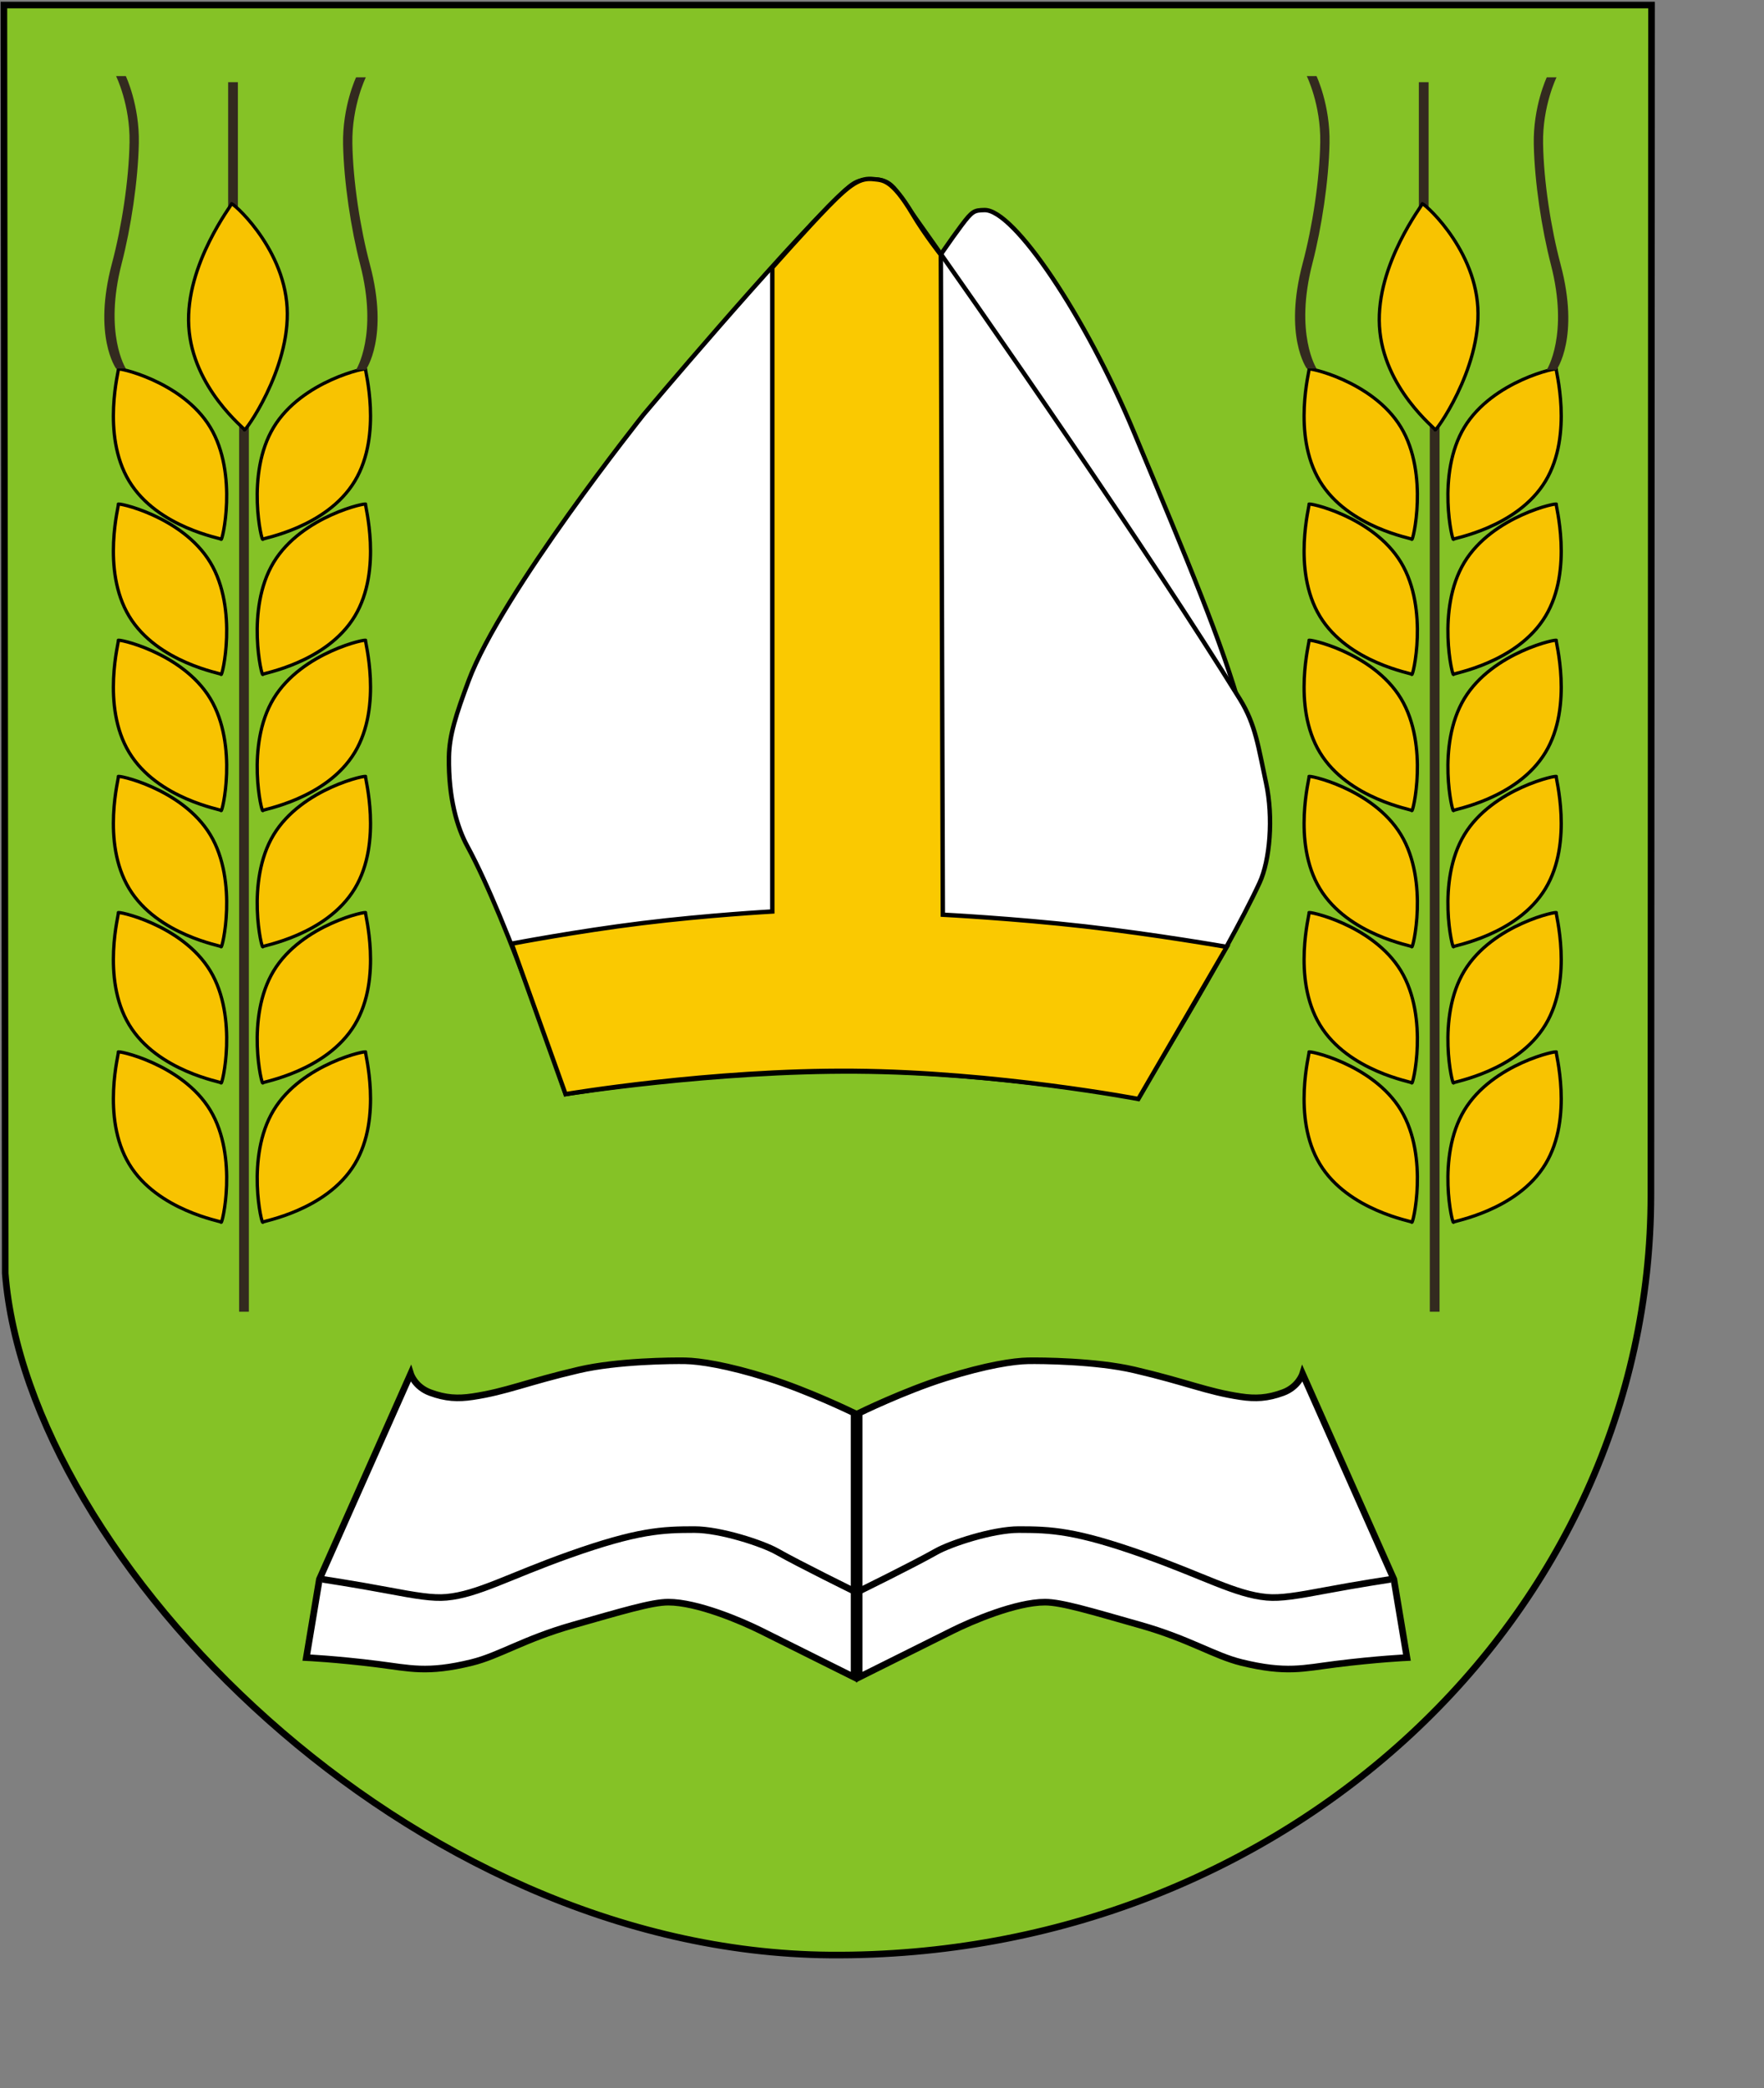 <?xml version="1.0" encoding="UTF-8" standalone="no"?>
<!-- Created with Inkscape (http://www.inkscape.org/) -->
<svg
   xmlns:svg="http://www.w3.org/2000/svg"
   xmlns="http://www.w3.org/2000/svg"
   xmlns:xlink="http://www.w3.org/1999/xlink"
   xmlns:sodipodi="http://inkscape.sourceforge.net/DTD/sodipodi-0.dtd"
   version="1.0"
   width="600pt"
   height="710pt"
   id="svg12303">
  <rect width="100%" height="100%" fill="#808080" stroke="none"/>
  <defs
     id="defs12306">
    <pattern
       patternTransform="translate(4.995,189.524)"
       id="pattern2287"
       xlink:href="#pattern2154" />
    <pattern
       patternTransform="translate(214.215,22.618)"
       id="pattern2204"
       xlink:href="#pattern2190" />
    <pattern
       patternTransform="translate(-105.493,50.828)"
       id="pattern2182"
       xlink:href="#pattern2154" />
    <pattern
       patternTransform="translate(63.764,50.828)"
       id="pattern2178"
       xlink:href="#pattern2154" />
    <pattern
       patternTransform="translate(7.345,50.828)"
       id="pattern2174"
       xlink:href="#pattern2154" />
    <pattern
       patternTransform="translate(-49.074,50.828)"
       id="pattern2170"
       xlink:href="#pattern2154" />
    <pattern
       id="pattern2154"
       patternTransform="translate(57.115,191.757)"
       height="54.264"
       width="44.079"
       patternUnits="userSpaceOnUse">
      <g
         transform="translate(-57.115,-191.757)"
         id="g2156">
        <path
           sodipodi:nodetypes="cczcc"
           id="path2158"
           d="M 78.965,191.877 C 87.276,203.928 91.016,202.543 81.042,228.031 C 86.445,239.39 78.957,245.928 78.965,245.9 C 79.067,245.504 71.069,239.39 77.302,228.031 C 67.329,202.127 71.057,203.513 78.965,191.877 z "
           style="color:#000000;fill:#04da00;fill-opacity:1;fill-rule:evenodd;stroke:#000000;stroke-width:0.24;stroke-linecap:round;stroke-linejoin:bevel;stroke-miterlimit:4;stroke-dashoffset:0;stroke-opacity:1;marker:none;marker-start:none;marker-mid:none;marker-end:none;visibility:visible;display:block" />
        <path
           sodipodi:nodetypes="ccccc"
           id="path2160"
           d="M 57.36,217.434 C 55.678,197.402 71.489,204.413 77.307,228.239 C 73.151,240.429 73.951,251.756 63.178,239.043 C 70.76,241.972 73.982,235.442 76.06,228.654 C 64.424,211.062 61.717,215.564 57.36,217.434 z "
           style="color:#000000;fill:#04da00;fill-opacity:1;fill-rule:evenodd;stroke:#000000;stroke-width:0.24;stroke-linecap:round;stroke-linejoin:bevel;stroke-miterlimit:4;stroke-dashoffset:0;stroke-opacity:1;marker:none;marker-start:none;marker-mid:none;marker-end:none;visibility:visible;display:block;stroke-dasharray:none" />
        <path
           sodipodi:nodetypes="ccccc"
           id="path2162"
           d="M 100.95,217.762 C 102.632,197.73 86.82,204.741 81.002,228.567 C 85.158,240.757 84.358,252.084 95.132,239.371 C 87.549,242.3 84.327,235.77 82.249,228.982 C 93.885,211.39 96.592,215.892 100.95,217.762 z "
           style="color:#000000;fill:#04da00;fill-opacity:1;fill-rule:evenodd;stroke:#000000;stroke-width:0.24;stroke-linecap:round;stroke-linejoin:bevel;stroke-miterlimit:4;stroke-dashoffset:0;stroke-opacity:1;marker:none;marker-start:none;marker-mid:none;marker-end:none;visibility:visible;display:block" />
        <rect
           rx="1.346"
           ry="1.346"
           y="228.517"
           x="73.423"
           height="2.353"
           width="12.051"
           id="rect2164"
           style="color:#000000;fill:#04da00;fill-opacity:1;fill-rule:evenodd;stroke:#000000;stroke-width:0.24;stroke-linecap:round;stroke-linejoin:bevel;stroke-miterlimit:4;stroke-dashoffset:0;stroke-opacity:1;marker:none;marker-start:none;marker-mid:none;marker-end:none;visibility:visible;display:block;stroke-dasharray:none" />
      </g>
    </pattern>
    <pattern
       id="pattern2190"
       patternTransform="translate(-105.493,50.828)"
       height="54.264"
       width="213.336"
       patternUnits="userSpaceOnUse">
      <g
         transform="translate(105.493,-50.828)"
         id="g2192">
        <rect
           id="rect2194"
           y="50.828"
           x="-49.074"
           height="54.264"
           width="44.079"
           style="fill:url(#pattern2170);stroke:none" />
        <rect
           id="rect2196"
           y="50.828"
           x="7.345"
           height="54.264"
           width="44.079"
           style="fill:url(#pattern2174);stroke:none" />
        <rect
           id="rect2198"
           y="50.828"
           x="63.764"
           height="54.264"
           width="44.079"
           style="fill:url(#pattern2178);stroke:none" />
        <rect
           id="rect2200"
           y="50.828"
           x="-105.493"
           height="54.264"
           width="44.079"
           style="fill:url(#pattern2182);stroke:none" />
      </g>
    </pattern>
    <pattern
       id="pattern2208"
       patternTransform="translate(205.694,16.839)"
       height="68.173"
       width="235.079"
       patternUnits="userSpaceOnUse">
      <rect
         transform="translate(-205.694,-16.839)"
         id="rect2212"
         y="22.618"
         x="214.215"
         height="54.264"
         width="213.336"
         style="fill:url(#pattern2204);stroke:none" />
      <rect
         transform="translate(-205.694,-16.839)"
         y="16.839"
         x="205.694"
         height="68.173"
         width="235.079"
         id="rect2210"
         style="color:#000000;fill:none;fill-opacity:1;fill-rule:evenodd;stroke:none;stroke-width:0.24;stroke-linecap:round;stroke-linejoin:bevel;stroke-miterlimit:4;stroke-dashoffset:0;stroke-opacity:1;marker:none;marker-start:none;marker-mid:none;marker-end:none;visibility:visible;display:block" />
    </pattern>
    <pattern
       patternUnits="userSpaceOnUse"
       width="235.079"
       height="68.173"
       patternTransform="translate(205.694,16.839)"
       id="pattern2757">
      <rect
         style="fill:url(#pattern2204);stroke:none"
         width="213.336"
         height="54.264"
         x="214.215"
         y="22.618"
         id="rect2759"
         transform="translate(-205.694,-16.839)" />
      <rect
         style="color:#000000;fill:none;fill-opacity:1;fill-rule:evenodd;stroke:none;stroke-width:0.24;stroke-linecap:round;stroke-linejoin:bevel;stroke-miterlimit:4;stroke-dashoffset:0;stroke-opacity:1;marker:none;marker-start:none;marker-mid:none;marker-end:none;visibility:visible;display:block"
         id="rect2761"
         width="235.079"
         height="68.173"
         x="205.694"
         y="16.839"
         transform="translate(-205.694,-16.839)" />
    </pattern>
    <pattern
       patternUnits="userSpaceOnUse"
       width="213.336"
       height="54.264"
       patternTransform="translate(-105.493,50.828)"
       id="pattern2745">
      <g
         id="g2747"
         transform="translate(105.493,-50.828)">
        <rect
           style="fill:url(#pattern2170);stroke:none"
           width="44.079"
           height="54.264"
           x="-49.074"
           y="50.828"
           id="rect2749" />
        <rect
           style="fill:url(#pattern2174);stroke:none"
           width="44.079"
           height="54.264"
           x="7.345"
           y="50.828"
           id="rect2751" />
        <rect
           style="fill:url(#pattern2178);stroke:none"
           width="44.079"
           height="54.264"
           x="63.764"
           y="50.828"
           id="rect2753" />
        <rect
           style="fill:url(#pattern2182);stroke:none"
           width="44.079"
           height="54.264"
           x="-105.493"
           y="50.828"
           id="rect2755" />
      </g>
    </pattern>
    <pattern
       patternUnits="userSpaceOnUse"
       width="44.079"
       height="54.264"
       patternTransform="translate(57.115,191.757)"
       id="pattern2733">
      <g
         id="g2735"
         transform="translate(-57.115,-191.757)">
        <path
           style="color:#000000;fill:#04da00;fill-opacity:1;fill-rule:evenodd;stroke:#000000;stroke-width:0.24;stroke-linecap:round;stroke-linejoin:bevel;stroke-miterlimit:4;stroke-dashoffset:0;stroke-opacity:1;marker:none;marker-start:none;marker-mid:none;marker-end:none;visibility:visible;display:block"
           d="M 78.965,191.877 C 87.276,203.928 91.016,202.543 81.042,228.031 C 86.445,239.39 78.957,245.928 78.965,245.9 C 79.067,245.504 71.069,239.39 77.302,228.031 C 67.329,202.127 71.057,203.513 78.965,191.877 z "
           id="path2737"
           sodipodi:nodetypes="cczcc" />
        <path
           style="color:#000000;fill:#04da00;fill-opacity:1;fill-rule:evenodd;stroke:#000000;stroke-width:0.24;stroke-linecap:round;stroke-linejoin:bevel;stroke-miterlimit:4;stroke-dashoffset:0;stroke-opacity:1;marker:none;marker-start:none;marker-mid:none;marker-end:none;visibility:visible;display:block;stroke-dasharray:none"
           d="M 57.36,217.434 C 55.678,197.402 71.489,204.413 77.307,228.239 C 73.151,240.429 73.951,251.756 63.178,239.043 C 70.76,241.972 73.982,235.442 76.06,228.654 C 64.424,211.062 61.717,215.564 57.36,217.434 z "
           id="path2739"
           sodipodi:nodetypes="ccccc" />
        <path
           style="color:#000000;fill:#04da00;fill-opacity:1;fill-rule:evenodd;stroke:#000000;stroke-width:0.24;stroke-linecap:round;stroke-linejoin:bevel;stroke-miterlimit:4;stroke-dashoffset:0;stroke-opacity:1;marker:none;marker-start:none;marker-mid:none;marker-end:none;visibility:visible;display:block"
           d="M 100.95,217.762 C 102.632,197.73 86.82,204.741 81.002,228.567 C 85.158,240.757 84.358,252.084 95.132,239.371 C 87.549,242.3 84.327,235.77 82.249,228.982 C 93.885,211.39 96.592,215.892 100.95,217.762 z "
           id="path2741"
           sodipodi:nodetypes="ccccc" />
        <rect
           style="color:#000000;fill:#04da00;fill-opacity:1;fill-rule:evenodd;stroke:#000000;stroke-width:0.24;stroke-linecap:round;stroke-linejoin:bevel;stroke-miterlimit:4;stroke-dashoffset:0;stroke-opacity:1;marker:none;marker-start:none;marker-mid:none;marker-end:none;visibility:visible;display:block;stroke-dasharray:none"
           id="rect2743"
           width="12.051"
           height="2.353"
           x="73.423"
           y="228.517"
           ry="1.346"
           rx="1.346" />
      </g>
    </pattern>
    <pattern
       xlink:href="#pattern2154"
       id="pattern2731"
       patternTransform="translate(-49.074,50.828)" />
    <pattern
       xlink:href="#pattern2154"
       id="pattern2729"
       patternTransform="translate(7.345,50.828)" />
    <pattern
       xlink:href="#pattern2154"
       id="pattern2727"
       patternTransform="translate(63.764,50.828)" />
    <pattern
       xlink:href="#pattern2154"
       id="pattern2725"
       patternTransform="translate(-105.493,50.828)" />
    <pattern
       xlink:href="#pattern2190"
       id="pattern2723"
       patternTransform="translate(214.215,22.618)" />
    <pattern
       xlink:href="#pattern2154"
       id="pattern2721"
       patternTransform="translate(4.995,189.524)" />
    <linearGradient
       x1="-303.69"
       y1="310.338"
       x2="-15.105"
       y2="310.338"
       id="linearGradient2893"
       xlink:href="#linearGradient3002"
       gradientUnits="userSpaceOnUse"
       gradientTransform="matrix(0.799,0,0,1.252,-638.932,135.101)" />
    <linearGradient
       x1="-303.69"
       y1="310.338"
       x2="-15.105"
       y2="310.338"
       id="linearGradient3044"
       xlink:href="#linearGradient3002"
       gradientUnits="userSpaceOnUse"
       gradientTransform="scale(0.799,1.252)" />
    <linearGradient
       x1="-303.69"
       y1="310.338"
       x2="-15.105"
       y2="310.338"
       id="linearGradient3037"
       xlink:href="#linearGradient3002"
       gradientUnits="userSpaceOnUse"
       gradientTransform="matrix(0.799,0,0,1.252,-3.120595e-5,-166.711)" />
    <linearGradient
       x1="-303.69"
       y1="310.338"
       x2="-15.105"
       y2="310.338"
       id="linearGradient3008"
       xlink:href="#linearGradient3002"
       gradientUnits="userSpaceOnUse"
       gradientTransform="scale(0.799,1.252)" />
    <pattern
       xlink:href="#pattern2154"
       id="pattern2213"
       patternTransform="translate(4.995,189.524)" />
    <pattern
       xlink:href="#pattern2190"
       id="pattern2211"
       patternTransform="translate(214.215,22.618)" />
    <pattern
       xlink:href="#pattern2154"
       id="pattern2209"
       patternTransform="translate(-105.493,50.828)" />
    <pattern
       xlink:href="#pattern2154"
       id="pattern2207"
       patternTransform="translate(63.764,50.828)" />
    <pattern
       xlink:href="#pattern2154"
       id="pattern2205"
       patternTransform="translate(7.345,50.828)" />
    <pattern
       xlink:href="#pattern2154"
       id="pattern2203"
       patternTransform="translate(-49.074,50.828)" />
    <pattern
       patternUnits="userSpaceOnUse"
       width="44.079"
       height="54.264"
       patternTransform="translate(57.115,191.757)"
       id="pattern2191">
      <g
         id="g2193"
         transform="translate(-57.115,-191.757)">
        <path
           style="color:#000000;fill:#04da00;fill-opacity:1;fill-rule:evenodd;stroke:#000000;stroke-width:0.24;stroke-linecap:round;stroke-linejoin:bevel;stroke-miterlimit:4;stroke-dashoffset:0;stroke-opacity:1;marker:none;marker-start:none;marker-mid:none;marker-end:none;visibility:visible;display:block"
           d="M 78.965,191.877 C 87.276,203.928 91.016,202.543 81.042,228.031 C 86.445,239.39 78.957,245.928 78.965,245.9 C 79.067,245.504 71.069,239.39 77.302,228.031 C 67.329,202.127 71.057,203.513 78.965,191.877 z "
           id="path2195"
           sodipodi:nodetypes="cczcc" />
        <path
           style="color:#000000;fill:#04da00;fill-opacity:1;fill-rule:evenodd;stroke:#000000;stroke-width:0.24;stroke-linecap:round;stroke-linejoin:bevel;stroke-miterlimit:4;stroke-dashoffset:0;stroke-opacity:1;marker:none;marker-start:none;marker-mid:none;marker-end:none;visibility:visible;display:block;stroke-dasharray:none"
           d="M 57.36,217.434 C 55.678,197.402 71.489,204.413 77.307,228.239 C 73.151,240.429 73.951,251.756 63.178,239.043 C 70.76,241.972 73.982,235.442 76.06,228.654 C 64.424,211.062 61.717,215.564 57.36,217.434 z "
           id="path2197"
           sodipodi:nodetypes="ccccc" />
        <path
           style="color:#000000;fill:#04da00;fill-opacity:1;fill-rule:evenodd;stroke:#000000;stroke-width:0.24;stroke-linecap:round;stroke-linejoin:bevel;stroke-miterlimit:4;stroke-dashoffset:0;stroke-opacity:1;marker:none;marker-start:none;marker-mid:none;marker-end:none;visibility:visible;display:block"
           d="M 100.95,217.762 C 102.632,197.73 86.82,204.741 81.002,228.567 C 85.158,240.757 84.358,252.084 95.132,239.371 C 87.549,242.3 84.327,235.77 82.249,228.982 C 93.885,211.39 96.592,215.892 100.95,217.762 z "
           id="path2199"
           sodipodi:nodetypes="ccccc" />
        <rect
           style="color:#000000;fill:#04da00;fill-opacity:1;fill-rule:evenodd;stroke:#000000;stroke-width:0.24;stroke-linecap:round;stroke-linejoin:bevel;stroke-miterlimit:4;stroke-dashoffset:0;stroke-opacity:1;marker:none;marker-start:none;marker-mid:none;marker-end:none;visibility:visible;display:block;stroke-dasharray:none"
           id="rect2201"
           width="12.051"
           height="2.353"
           x="73.423"
           y="228.517"
           ry="1.346"
           rx="1.346" />
      </g>
    </pattern>
    <pattern
       patternUnits="userSpaceOnUse"
       width="213.336"
       height="54.264"
       patternTransform="translate(-105.493,50.828)"
       id="pattern2179">
      <g
         id="g2181"
         transform="translate(105.493,-50.828)">
        <rect
           style="fill:url(#pattern2170);stroke:none"
           width="44.079"
           height="54.264"
           x="-49.074"
           y="50.828"
           id="rect2183" />
        <rect
           style="fill:url(#pattern2174);stroke:none"
           width="44.079"
           height="54.264"
           x="7.345"
           y="50.828"
           id="rect2185" />
        <rect
           style="fill:url(#pattern2178);stroke:none"
           width="44.079"
           height="54.264"
           x="63.764"
           y="50.828"
           id="rect2187" />
        <rect
           style="fill:url(#pattern2182);stroke:none"
           width="44.079"
           height="54.264"
           x="-105.493"
           y="50.828"
           id="rect2189" />
      </g>
    </pattern>
    <pattern
       patternUnits="userSpaceOnUse"
       width="235.079"
       height="68.173"
       patternTransform="translate(205.694,16.839)"
       id="pattern2173">
      <rect
         style="fill:url(#pattern2204);stroke:none"
         width="213.336"
         height="54.264"
         x="214.215"
         y="22.618"
         id="rect2175"
         transform="translate(-205.694,-16.839)" />
      <rect
         style="color:#000000;fill:none;fill-opacity:1;fill-rule:evenodd;stroke:none;stroke-width:0.24;stroke-linecap:round;stroke-linejoin:bevel;stroke-miterlimit:4;stroke-dashoffset:0;stroke-opacity:1;marker:none;marker-start:none;marker-mid:none;marker-end:none;visibility:visible;display:block"
         id="rect2177"
         width="235.079"
         height="68.173"
         x="205.694"
         y="16.839"
         transform="translate(-205.694,-16.839)" />
    </pattern>
    <pattern
       id="pattern2167"
       patternTransform="translate(205.694,16.839)"
       height="68.173"
       width="235.079"
       patternUnits="userSpaceOnUse">
      <rect
         transform="translate(-205.694,-16.839)"
         id="rect2169"
         y="22.618"
         x="214.215"
         height="54.264"
         width="213.336"
         style="fill:url(#pattern2204);stroke:none" />
      <rect
         transform="translate(-205.694,-16.839)"
         y="16.839"
         x="205.694"
         height="68.173"
         width="235.079"
         id="rect2171"
         style="color:#000000;fill:none;fill-opacity:1;fill-rule:evenodd;stroke:none;stroke-width:0.24;stroke-linecap:round;stroke-linejoin:bevel;stroke-miterlimit:4;stroke-dashoffset:0;stroke-opacity:1;marker:none;marker-start:none;marker-mid:none;marker-end:none;visibility:visible;display:block" />
    </pattern>
    <pattern
       id="pattern2155"
       patternTransform="translate(-105.493,50.828)"
       height="54.264"
       width="213.336"
       patternUnits="userSpaceOnUse">
      <g
         transform="translate(105.493,-50.828)"
         id="g2157">
        <rect
           id="rect2159"
           y="50.828"
           x="-49.074"
           height="54.264"
           width="44.079"
           style="fill:url(#pattern2170);stroke:none" />
        <rect
           id="rect2161"
           y="50.828"
           x="7.345"
           height="54.264"
           width="44.079"
           style="fill:url(#pattern2174);stroke:none" />
        <rect
           id="rect2163"
           y="50.828"
           x="63.764"
           height="54.264"
           width="44.079"
           style="fill:url(#pattern2178);stroke:none" />
        <rect
           id="rect2165"
           y="50.828"
           x="-105.493"
           height="54.264"
           width="44.079"
           style="fill:url(#pattern2182);stroke:none" />
      </g>
    </pattern>
    <pattern
       id="pattern2142"
       patternTransform="translate(57.115,191.757)"
       height="54.264"
       width="44.079"
       patternUnits="userSpaceOnUse">
      <g
         transform="translate(-57.115,-191.757)"
         id="g2144">
        <path
           sodipodi:nodetypes="cczcc"
           id="path2146"
           d="M 78.965,191.877 C 87.276,203.928 91.016,202.543 81.042,228.031 C 86.445,239.39 78.957,245.928 78.965,245.9 C 79.067,245.504 71.069,239.39 77.302,228.031 C 67.329,202.127 71.057,203.513 78.965,191.877 z "
           style="color:#000000;fill:#04da00;fill-opacity:1;fill-rule:evenodd;stroke:#000000;stroke-width:0.24;stroke-linecap:round;stroke-linejoin:bevel;stroke-miterlimit:4;stroke-dashoffset:0;stroke-opacity:1;marker:none;marker-start:none;marker-mid:none;marker-end:none;visibility:visible;display:block" />
        <path
           sodipodi:nodetypes="ccccc"
           id="path2148"
           d="M 57.36,217.434 C 55.678,197.402 71.489,204.413 77.307,228.239 C 73.151,240.429 73.951,251.756 63.178,239.043 C 70.76,241.972 73.982,235.442 76.06,228.654 C 64.424,211.062 61.717,215.564 57.36,217.434 z "
           style="color:#000000;fill:#04da00;fill-opacity:1;fill-rule:evenodd;stroke:#000000;stroke-width:0.24;stroke-linecap:round;stroke-linejoin:bevel;stroke-miterlimit:4;stroke-dashoffset:0;stroke-opacity:1;marker:none;marker-start:none;marker-mid:none;marker-end:none;visibility:visible;display:block;stroke-dasharray:none" />
        <path
           sodipodi:nodetypes="ccccc"
           id="path2150"
           d="M 100.95,217.762 C 102.632,197.73 86.82,204.741 81.002,228.567 C 85.158,240.757 84.358,252.084 95.132,239.371 C 87.549,242.3 84.327,235.77 82.249,228.982 C 93.885,211.39 96.592,215.892 100.95,217.762 z "
           style="color:#000000;fill:#04da00;fill-opacity:1;fill-rule:evenodd;stroke:#000000;stroke-width:0.24;stroke-linecap:round;stroke-linejoin:bevel;stroke-miterlimit:4;stroke-dashoffset:0;stroke-opacity:1;marker:none;marker-start:none;marker-mid:none;marker-end:none;visibility:visible;display:block" />
        <rect
           rx="1.346"
           ry="1.346"
           y="228.517"
           x="73.423"
           height="2.353"
           width="12.051"
           id="rect2152"
           style="color:#000000;fill:#04da00;fill-opacity:1;fill-rule:evenodd;stroke:#000000;stroke-width:0.24;stroke-linecap:round;stroke-linejoin:bevel;stroke-miterlimit:4;stroke-dashoffset:0;stroke-opacity:1;marker:none;marker-start:none;marker-mid:none;marker-end:none;visibility:visible;display:block;stroke-dasharray:none" />
      </g>
    </pattern>
    <pattern
       patternTransform="translate(-49.074,50.828)"
       id="pattern2140"
       xlink:href="#pattern2154" />
    <pattern
       patternTransform="translate(7.345,50.828)"
       id="pattern2138"
       xlink:href="#pattern2154" />
    <pattern
       patternTransform="translate(63.764,50.828)"
       id="pattern2136"
       xlink:href="#pattern2154" />
    <pattern
       patternTransform="translate(-105.493,50.828)"
       id="pattern2134"
       xlink:href="#pattern2154" />
    <pattern
       patternTransform="translate(214.215,22.618)"
       id="pattern2132"
       xlink:href="#pattern2190" />
    <pattern
       patternTransform="translate(4.995,189.524)"
       id="pattern2130"
       xlink:href="#pattern2154" />
    <linearGradient
       id="linearGradient3002">
      <stop
         style="stop-color:#cdd7cd;stop-opacity:1"
         offset="0"
         id="stop3004" />
      <stop
         style="stop-color:#bdc5c2;stop-opacity:1"
         offset="0"
         id="stop3010" />
      <stop
         style="stop-color:#d8d8d8;stop-opacity:1"
         offset="1"
         id="stop3006" />
    </linearGradient>
    <style
       type="text/css"
       id="style13463" />
    <defs
       id="defs13465" />
    <pattern
       patternTransform="translate(4.995,189.524)"
       id="pattern7566"
       xlink:href="#pattern2154" />
    <pattern
       patternTransform="translate(214.215,22.618)"
       id="pattern7564"
       xlink:href="#pattern2190" />
    <pattern
       patternTransform="translate(-105.493,50.828)"
       id="pattern7562"
       xlink:href="#pattern2154" />
    <pattern
       patternTransform="translate(63.764,50.828)"
       id="pattern7560"
       xlink:href="#pattern2154" />
    <pattern
       patternTransform="translate(7.345,50.828)"
       id="pattern7558"
       xlink:href="#pattern2154" />
    <pattern
       patternTransform="translate(-49.074,50.828)"
       id="pattern7556"
       xlink:href="#pattern2154" />
    <pattern
       id="pattern7544"
       patternTransform="translate(57.115,191.757)"
       height="54.264"
       width="44.079"
       patternUnits="userSpaceOnUse">
      <g
         transform="translate(-57.115,-191.757)"
         id="g7546">
        <path
           sodipodi:nodetypes="cczcc"
           id="path7548"
           d="M 78.965,191.877 C 87.276,203.928 91.016,202.543 81.042,228.031 C 86.445,239.39 78.957,245.928 78.965,245.9 C 79.067,245.504 71.069,239.39 77.302,228.031 C 67.329,202.127 71.057,203.513 78.965,191.877 z "
           style="color:#000000;fill:#04da00;fill-opacity:1;fill-rule:evenodd;stroke:#000000;stroke-width:0.24;stroke-linecap:round;stroke-linejoin:bevel;stroke-miterlimit:4;stroke-dashoffset:0;stroke-opacity:1;marker:none;marker-start:none;marker-mid:none;marker-end:none;visibility:visible;display:block" />
        <path
           sodipodi:nodetypes="ccccc"
           id="path7550"
           d="M 57.36,217.434 C 55.678,197.402 71.489,204.413 77.307,228.239 C 73.151,240.429 73.951,251.756 63.178,239.043 C 70.76,241.972 73.982,235.442 76.06,228.654 C 64.424,211.062 61.717,215.564 57.36,217.434 z "
           style="color:#000000;fill:#04da00;fill-opacity:1;fill-rule:evenodd;stroke:#000000;stroke-width:0.24;stroke-linecap:round;stroke-linejoin:bevel;stroke-miterlimit:4;stroke-dashoffset:0;stroke-opacity:1;marker:none;marker-start:none;marker-mid:none;marker-end:none;visibility:visible;display:block;stroke-dasharray:none" />
        <path
           sodipodi:nodetypes="ccccc"
           id="path7552"
           d="M 100.95,217.762 C 102.632,197.73 86.82,204.741 81.002,228.567 C 85.158,240.757 84.358,252.084 95.132,239.371 C 87.549,242.3 84.327,235.77 82.249,228.982 C 93.885,211.39 96.592,215.892 100.95,217.762 z "
           style="color:#000000;fill:#04da00;fill-opacity:1;fill-rule:evenodd;stroke:#000000;stroke-width:0.24;stroke-linecap:round;stroke-linejoin:bevel;stroke-miterlimit:4;stroke-dashoffset:0;stroke-opacity:1;marker:none;marker-start:none;marker-mid:none;marker-end:none;visibility:visible;display:block" />
        <rect
           rx="1.346"
           ry="1.346"
           y="228.517"
           x="73.423"
           height="2.353"
           width="12.051"
           id="rect7554"
           style="color:#000000;fill:#04da00;fill-opacity:1;fill-rule:evenodd;stroke:#000000;stroke-width:0.24;stroke-linecap:round;stroke-linejoin:bevel;stroke-miterlimit:4;stroke-dashoffset:0;stroke-opacity:1;marker:none;marker-start:none;marker-mid:none;marker-end:none;visibility:visible;display:block;stroke-dasharray:none" />
      </g>
    </pattern>
    <pattern
       id="pattern7532"
       patternTransform="translate(-105.493,50.828)"
       height="54.264"
       width="213.336"
       patternUnits="userSpaceOnUse">
      <g
         transform="translate(105.493,-50.828)"
         id="g7534">
        <rect
           id="rect7536"
           y="50.828"
           x="-49.074"
           height="54.264"
           width="44.079"
           style="fill:url(#pattern2170);stroke:none" />
        <rect
           id="rect7538"
           y="50.828"
           x="7.345"
           height="54.264"
           width="44.079"
           style="fill:url(#pattern2174);stroke:none" />
        <rect
           id="rect7540"
           y="50.828"
           x="63.764"
           height="54.264"
           width="44.079"
           style="fill:url(#pattern2178);stroke:none" />
        <rect
           id="rect7542"
           y="50.828"
           x="-105.493"
           height="54.264"
           width="44.079"
           style="fill:url(#pattern2182);stroke:none" />
      </g>
    </pattern>
    <pattern
       id="pattern7526"
       patternTransform="translate(205.694,16.839)"
       height="68.173"
       width="235.079"
       patternUnits="userSpaceOnUse">
      <rect
         transform="translate(-205.694,-16.839)"
         id="rect7528"
         y="22.618"
         x="214.215"
         height="54.264"
         width="213.336"
         style="fill:url(#pattern2204);stroke:none" />
      <rect
         transform="translate(-205.694,-16.839)"
         y="16.839"
         x="205.694"
         height="68.173"
         width="235.079"
         id="rect7530"
         style="color:#000000;fill:none;fill-opacity:1;fill-rule:evenodd;stroke:none;stroke-width:0.24;stroke-linecap:round;stroke-linejoin:bevel;stroke-miterlimit:4;stroke-dashoffset:0;stroke-opacity:1;marker:none;marker-start:none;marker-mid:none;marker-end:none;visibility:visible;display:block" />
    </pattern>
    <pattern
       patternUnits="userSpaceOnUse"
       width="235.079"
       height="68.173"
       patternTransform="translate(205.694,16.839)"
       id="pattern7520">
      <rect
         style="fill:url(#pattern2204);stroke:none"
         width="213.336"
         height="54.264"
         x="214.215"
         y="22.618"
         id="rect7522"
         transform="translate(-205.694,-16.839)" />
      <rect
         style="color:#000000;fill:none;fill-opacity:1;fill-rule:evenodd;stroke:none;stroke-width:0.24;stroke-linecap:round;stroke-linejoin:bevel;stroke-miterlimit:4;stroke-dashoffset:0;stroke-opacity:1;marker:none;marker-start:none;marker-mid:none;marker-end:none;visibility:visible;display:block"
         id="rect7524"
         width="235.079"
         height="68.173"
         x="205.694"
         y="16.839"
         transform="translate(-205.694,-16.839)" />
    </pattern>
    <pattern
       patternUnits="userSpaceOnUse"
       width="213.336"
       height="54.264"
       patternTransform="translate(-105.493,50.828)"
       id="pattern7508">
      <g
         id="g7510"
         transform="translate(105.493,-50.828)">
        <rect
           style="fill:url(#pattern2170);stroke:none"
           width="44.079"
           height="54.264"
           x="-49.074"
           y="50.828"
           id="rect7512" />
        <rect
           style="fill:url(#pattern2174);stroke:none"
           width="44.079"
           height="54.264"
           x="7.345"
           y="50.828"
           id="rect7514" />
        <rect
           style="fill:url(#pattern2178);stroke:none"
           width="44.079"
           height="54.264"
           x="63.764"
           y="50.828"
           id="rect7516" />
        <rect
           style="fill:url(#pattern2182);stroke:none"
           width="44.079"
           height="54.264"
           x="-105.493"
           y="50.828"
           id="rect7518" />
      </g>
    </pattern>
    <pattern
       patternUnits="userSpaceOnUse"
       width="44.079"
       height="54.264"
       patternTransform="translate(57.115,191.757)"
       id="pattern7496">
      <g
         id="g7498"
         transform="translate(-57.115,-191.757)">
        <path
           style="color:#000000;fill:#04da00;fill-opacity:1;fill-rule:evenodd;stroke:#000000;stroke-width:0.24;stroke-linecap:round;stroke-linejoin:bevel;stroke-miterlimit:4;stroke-dashoffset:0;stroke-opacity:1;marker:none;marker-start:none;marker-mid:none;marker-end:none;visibility:visible;display:block"
           d="M 78.965,191.877 C 87.276,203.928 91.016,202.543 81.042,228.031 C 86.445,239.39 78.957,245.928 78.965,245.9 C 79.067,245.504 71.069,239.39 77.302,228.031 C 67.329,202.127 71.057,203.513 78.965,191.877 z "
           id="path7500"
           sodipodi:nodetypes="cczcc" />
        <path
           style="color:#000000;fill:#04da00;fill-opacity:1;fill-rule:evenodd;stroke:#000000;stroke-width:0.24;stroke-linecap:round;stroke-linejoin:bevel;stroke-miterlimit:4;stroke-dashoffset:0;stroke-opacity:1;marker:none;marker-start:none;marker-mid:none;marker-end:none;visibility:visible;display:block;stroke-dasharray:none"
           d="M 57.36,217.434 C 55.678,197.402 71.489,204.413 77.307,228.239 C 73.151,240.429 73.951,251.756 63.178,239.043 C 70.76,241.972 73.982,235.442 76.06,228.654 C 64.424,211.062 61.717,215.564 57.36,217.434 z "
           id="path7502"
           sodipodi:nodetypes="ccccc" />
        <path
           style="color:#000000;fill:#04da00;fill-opacity:1;fill-rule:evenodd;stroke:#000000;stroke-width:0.24;stroke-linecap:round;stroke-linejoin:bevel;stroke-miterlimit:4;stroke-dashoffset:0;stroke-opacity:1;marker:none;marker-start:none;marker-mid:none;marker-end:none;visibility:visible;display:block"
           d="M 100.95,217.762 C 102.632,197.73 86.82,204.741 81.002,228.567 C 85.158,240.757 84.358,252.084 95.132,239.371 C 87.549,242.3 84.327,235.77 82.249,228.982 C 93.885,211.39 96.592,215.892 100.95,217.762 z "
           id="path7504"
           sodipodi:nodetypes="ccccc" />
        <rect
           style="color:#000000;fill:#04da00;fill-opacity:1;fill-rule:evenodd;stroke:#000000;stroke-width:0.24;stroke-linecap:round;stroke-linejoin:bevel;stroke-miterlimit:4;stroke-dashoffset:0;stroke-opacity:1;marker:none;marker-start:none;marker-mid:none;marker-end:none;visibility:visible;display:block;stroke-dasharray:none"
           id="rect7506"
           width="12.051"
           height="2.353"
           x="73.423"
           y="228.517"
           ry="1.346"
           rx="1.346" />
      </g>
    </pattern>
    <pattern
       xlink:href="#pattern2154"
       id="pattern7494"
       patternTransform="translate(-49.074,50.828)" />
    <pattern
       xlink:href="#pattern2154"
       id="pattern7492"
       patternTransform="translate(7.345,50.828)" />
    <pattern
       xlink:href="#pattern2154"
       id="pattern7490"
       patternTransform="translate(63.764,50.828)" />
    <pattern
       xlink:href="#pattern2154"
       id="pattern7488"
       patternTransform="translate(-105.493,50.828)" />
    <pattern
       xlink:href="#pattern2190"
       id="pattern7486"
       patternTransform="translate(214.215,22.618)" />
    <pattern
       xlink:href="#pattern2154"
       id="pattern7484"
       patternTransform="translate(4.995,189.524)" />
    <linearGradient
       x1="-303.69"
       y1="310.338"
       x2="-15.105"
       y2="310.338"
       id="linearGradient7482"
       xlink:href="#linearGradient3002"
       gradientUnits="userSpaceOnUse"
       gradientTransform="matrix(0.799,0,0,1.252,-638.932,135.101)" />
    <linearGradient
       x1="-303.69"
       y1="310.338"
       x2="-15.105"
       y2="310.338"
       id="linearGradient7480"
       xlink:href="#linearGradient3002"
       gradientUnits="userSpaceOnUse"
       gradientTransform="scale(0.799,1.252)" />
    <linearGradient
       x1="-303.69"
       y1="310.338"
       x2="-15.105"
       y2="310.338"
       id="linearGradient7478"
       xlink:href="#linearGradient3002"
       gradientUnits="userSpaceOnUse"
       gradientTransform="matrix(0.799,0,0,1.252,-3.120595e-5,-166.711)" />
    <linearGradient
       x1="-303.69"
       y1="310.338"
       x2="-15.105"
       y2="310.338"
       id="linearGradient7476"
       xlink:href="#linearGradient3002"
       gradientUnits="userSpaceOnUse"
       gradientTransform="scale(0.799,1.252)" />
    <pattern
       xlink:href="#pattern2154"
       id="pattern7474"
       patternTransform="translate(4.995,189.524)" />
    <pattern
       xlink:href="#pattern2190"
       id="pattern7472"
       patternTransform="translate(214.215,22.618)" />
    <pattern
       xlink:href="#pattern2154"
       id="pattern7470"
       patternTransform="translate(-105.493,50.828)" />
    <pattern
       xlink:href="#pattern2154"
       id="pattern7468"
       patternTransform="translate(63.764,50.828)" />
    <pattern
       xlink:href="#pattern2154"
       id="pattern7466"
       patternTransform="translate(7.345,50.828)" />
    <pattern
       xlink:href="#pattern2154"
       id="pattern7464"
       patternTransform="translate(-49.074,50.828)" />
    <pattern
       patternUnits="userSpaceOnUse"
       width="44.079"
       height="54.264"
       patternTransform="translate(57.115,191.757)"
       id="pattern7452">
      <g
         id="g7454"
         transform="translate(-57.115,-191.757)">
        <path
           style="color:#000000;fill:#04da00;fill-opacity:1;fill-rule:evenodd;stroke:#000000;stroke-width:0.24;stroke-linecap:round;stroke-linejoin:bevel;stroke-miterlimit:4;stroke-dashoffset:0;stroke-opacity:1;marker:none;marker-start:none;marker-mid:none;marker-end:none;visibility:visible;display:block"
           d="M 78.965,191.877 C 87.276,203.928 91.016,202.543 81.042,228.031 C 86.445,239.39 78.957,245.928 78.965,245.9 C 79.067,245.504 71.069,239.39 77.302,228.031 C 67.329,202.127 71.057,203.513 78.965,191.877 z "
           id="path7456"
           sodipodi:nodetypes="cczcc" />
        <path
           style="color:#000000;fill:#04da00;fill-opacity:1;fill-rule:evenodd;stroke:#000000;stroke-width:0.24;stroke-linecap:round;stroke-linejoin:bevel;stroke-miterlimit:4;stroke-dashoffset:0;stroke-opacity:1;marker:none;marker-start:none;marker-mid:none;marker-end:none;visibility:visible;display:block;stroke-dasharray:none"
           d="M 57.36,217.434 C 55.678,197.402 71.489,204.413 77.307,228.239 C 73.151,240.429 73.951,251.756 63.178,239.043 C 70.76,241.972 73.982,235.442 76.06,228.654 C 64.424,211.062 61.717,215.564 57.36,217.434 z "
           id="path7458"
           sodipodi:nodetypes="ccccc" />
        <path
           style="color:#000000;fill:#04da00;fill-opacity:1;fill-rule:evenodd;stroke:#000000;stroke-width:0.24;stroke-linecap:round;stroke-linejoin:bevel;stroke-miterlimit:4;stroke-dashoffset:0;stroke-opacity:1;marker:none;marker-start:none;marker-mid:none;marker-end:none;visibility:visible;display:block"
           d="M 100.95,217.762 C 102.632,197.73 86.82,204.741 81.002,228.567 C 85.158,240.757 84.358,252.084 95.132,239.371 C 87.549,242.3 84.327,235.77 82.249,228.982 C 93.885,211.39 96.592,215.892 100.95,217.762 z "
           id="path7460"
           sodipodi:nodetypes="ccccc" />
        <rect
           style="color:#000000;fill:#04da00;fill-opacity:1;fill-rule:evenodd;stroke:#000000;stroke-width:0.24;stroke-linecap:round;stroke-linejoin:bevel;stroke-miterlimit:4;stroke-dashoffset:0;stroke-opacity:1;marker:none;marker-start:none;marker-mid:none;marker-end:none;visibility:visible;display:block;stroke-dasharray:none"
           id="rect7462"
           width="12.051"
           height="2.353"
           x="73.423"
           y="228.517"
           ry="1.346"
           rx="1.346" />
      </g>
    </pattern>
    <pattern
       patternUnits="userSpaceOnUse"
       width="213.336"
       height="54.264"
       patternTransform="translate(-105.493,50.828)"
       id="pattern7440">
      <g
         id="g7442"
         transform="translate(105.493,-50.828)">
        <rect
           style="fill:url(#pattern2170);stroke:none"
           width="44.079"
           height="54.264"
           x="-49.074"
           y="50.828"
           id="rect7444" />
        <rect
           style="fill:url(#pattern2174);stroke:none"
           width="44.079"
           height="54.264"
           x="7.345"
           y="50.828"
           id="rect7446" />
        <rect
           style="fill:url(#pattern2178);stroke:none"
           width="44.079"
           height="54.264"
           x="63.764"
           y="50.828"
           id="rect7448" />
        <rect
           style="fill:url(#pattern2182);stroke:none"
           width="44.079"
           height="54.264"
           x="-105.493"
           y="50.828"
           id="rect7450" />
      </g>
    </pattern>
    <pattern
       patternUnits="userSpaceOnUse"
       width="235.079"
       height="68.173"
       patternTransform="translate(205.694,16.839)"
       id="pattern7434">
      <rect
         style="fill:url(#pattern2204);stroke:none"
         width="213.336"
         height="54.264"
         x="214.215"
         y="22.618"
         id="rect7436"
         transform="translate(-205.694,-16.839)" />
      <rect
         style="color:#000000;fill:none;fill-opacity:1;fill-rule:evenodd;stroke:none;stroke-width:0.24;stroke-linecap:round;stroke-linejoin:bevel;stroke-miterlimit:4;stroke-dashoffset:0;stroke-opacity:1;marker:none;marker-start:none;marker-mid:none;marker-end:none;visibility:visible;display:block"
         id="rect7438"
         width="235.079"
         height="68.173"
         x="205.694"
         y="16.839"
         transform="translate(-205.694,-16.839)" />
    </pattern>
    <pattern
       id="pattern7428"
       patternTransform="translate(205.694,16.839)"
       height="68.173"
       width="235.079"
       patternUnits="userSpaceOnUse">
      <rect
         transform="translate(-205.694,-16.839)"
         id="rect7430"
         y="22.618"
         x="214.215"
         height="54.264"
         width="213.336"
         style="fill:url(#pattern2204);stroke:none" />
      <rect
         transform="translate(-205.694,-16.839)"
         y="16.839"
         x="205.694"
         height="68.173"
         width="235.079"
         id="rect7432"
         style="color:#000000;fill:none;fill-opacity:1;fill-rule:evenodd;stroke:none;stroke-width:0.24;stroke-linecap:round;stroke-linejoin:bevel;stroke-miterlimit:4;stroke-dashoffset:0;stroke-opacity:1;marker:none;marker-start:none;marker-mid:none;marker-end:none;visibility:visible;display:block" />
    </pattern>
    <pattern
       id="pattern7416"
       patternTransform="translate(-105.493,50.828)"
       height="54.264"
       width="213.336"
       patternUnits="userSpaceOnUse">
      <g
         transform="translate(105.493,-50.828)"
         id="g7418">
        <rect
           id="rect7420"
           y="50.828"
           x="-49.074"
           height="54.264"
           width="44.079"
           style="fill:url(#pattern2170);stroke:none" />
        <rect
           id="rect7422"
           y="50.828"
           x="7.345"
           height="54.264"
           width="44.079"
           style="fill:url(#pattern2174);stroke:none" />
        <rect
           id="rect7424"
           y="50.828"
           x="63.764"
           height="54.264"
           width="44.079"
           style="fill:url(#pattern2178);stroke:none" />
        <rect
           id="rect7426"
           y="50.828"
           x="-105.493"
           height="54.264"
           width="44.079"
           style="fill:url(#pattern2182);stroke:none" />
      </g>
    </pattern>
    <pattern
       id="pattern7404"
       patternTransform="translate(57.115,191.757)"
       height="54.264"
       width="44.079"
       patternUnits="userSpaceOnUse">
      <g
         transform="translate(-57.115,-191.757)"
         id="g7406">
        <path
           sodipodi:nodetypes="cczcc"
           id="path7408"
           d="M 78.965,191.877 C 87.276,203.928 91.016,202.543 81.042,228.031 C 86.445,239.39 78.957,245.928 78.965,245.9 C 79.067,245.504 71.069,239.39 77.302,228.031 C 67.329,202.127 71.057,203.513 78.965,191.877 z "
           style="color:#000000;fill:#04da00;fill-opacity:1;fill-rule:evenodd;stroke:#000000;stroke-width:0.24;stroke-linecap:round;stroke-linejoin:bevel;stroke-miterlimit:4;stroke-dashoffset:0;stroke-opacity:1;marker:none;marker-start:none;marker-mid:none;marker-end:none;visibility:visible;display:block" />
        <path
           sodipodi:nodetypes="ccccc"
           id="path7410"
           d="M 57.36,217.434 C 55.678,197.402 71.489,204.413 77.307,228.239 C 73.151,240.429 73.951,251.756 63.178,239.043 C 70.76,241.972 73.982,235.442 76.06,228.654 C 64.424,211.062 61.717,215.564 57.36,217.434 z "
           style="color:#000000;fill:#04da00;fill-opacity:1;fill-rule:evenodd;stroke:#000000;stroke-width:0.24;stroke-linecap:round;stroke-linejoin:bevel;stroke-miterlimit:4;stroke-dashoffset:0;stroke-opacity:1;marker:none;marker-start:none;marker-mid:none;marker-end:none;visibility:visible;display:block;stroke-dasharray:none" />
        <path
           sodipodi:nodetypes="ccccc"
           id="path7412"
           d="M 100.95,217.762 C 102.632,197.73 86.82,204.741 81.002,228.567 C 85.158,240.757 84.358,252.084 95.132,239.371 C 87.549,242.3 84.327,235.77 82.249,228.982 C 93.885,211.39 96.592,215.892 100.95,217.762 z "
           style="color:#000000;fill:#04da00;fill-opacity:1;fill-rule:evenodd;stroke:#000000;stroke-width:0.24;stroke-linecap:round;stroke-linejoin:bevel;stroke-miterlimit:4;stroke-dashoffset:0;stroke-opacity:1;marker:none;marker-start:none;marker-mid:none;marker-end:none;visibility:visible;display:block" />
        <rect
           rx="1.346"
           ry="1.346"
           y="228.517"
           x="73.423"
           height="2.353"
           width="12.051"
           id="rect7414"
           style="color:#000000;fill:#04da00;fill-opacity:1;fill-rule:evenodd;stroke:#000000;stroke-width:0.24;stroke-linecap:round;stroke-linejoin:bevel;stroke-miterlimit:4;stroke-dashoffset:0;stroke-opacity:1;marker:none;marker-start:none;marker-mid:none;marker-end:none;visibility:visible;display:block;stroke-dasharray:none" />
      </g>
    </pattern>
    <pattern
       patternTransform="translate(-49.074,50.828)"
       id="pattern7402"
       xlink:href="#pattern2154" />
    <pattern
       patternTransform="translate(7.345,50.828)"
       id="pattern7400"
       xlink:href="#pattern2154" />
    <pattern
       patternTransform="translate(63.764,50.828)"
       id="pattern7398"
       xlink:href="#pattern2154" />
    <pattern
       patternTransform="translate(-105.493,50.828)"
       id="pattern7396"
       xlink:href="#pattern2154" />
    <pattern
       patternTransform="translate(214.215,22.618)"
       id="pattern7394"
       xlink:href="#pattern2190" />
    <pattern
       patternTransform="translate(4.995,189.524)"
       id="pattern7392"
       xlink:href="#pattern2154" />
    <linearGradient
       id="linearGradient7384">
      <stop
         style="stop-color:#cdd7cd;stop-opacity:1"
         offset="0"
         id="stop7386" />
      <stop
         style="stop-color:#bdc5c2;stop-opacity:1"
         offset="0"
         id="stop7388" />
      <stop
         style="stop-color:#d8d8d8;stop-opacity:1"
         offset="1"
         id="stop7390" />
    </linearGradient>
    <style
       type="text/css"
       id="style6" />
    <defs
       id="defs5117" />
  </defs>
  <g
     id="g7857">
    <path
       d="M 1.765,2.285 L 2.376,577.265 C 12.492,706.5 185.494,884.801 376.429,886.283 C 582.761,887.871 748.711,732.544 748.711,541.637 L 748.992,2.285 L 1.765,2.285 z "
       style="fill:#85c226;fill-opacity:1;stroke:#000000;stroke-width:3;stroke-miterlimit:4;stroke-dasharray:none;stroke-opacity:1"
       id="path6847" />
    <g
       transform="translate(-3188.637,340.508)"
       id="layer1" />
    <g
       transform="matrix(1.298,0,0,1,-828.222,291.532)"
       id="g4579" />
    <g
       transform="matrix(1.298,0,0,1,-828.222,291.532)"
       id="g4583" />
    <g
       transform="translate(-732.046,540.011)"
       id="g13475" />
    <path
       d="M 486.881,256.579 L 486.881,61.35"
       style="fill:#f7f700;fill-opacity:1;fill-rule:evenodd;stroke:none;stroke-width:1.175px;stroke-linecap:butt;stroke-linejoin:miter;stroke-opacity:1"
       id="path7740" />
    <g
       transform="translate(21.415,14.277)"
       id="g3400">
      <path
         d="M 613.941,179.429 C 626.808,200.701 619.181,232.044 618.862,230.178 C 619.439,229.795 590.029,225.126 577.161,203.853 C 564.294,182.581 572.817,152.721 572.24,153.104 C 570.766,152.005 601.073,158.156 613.941,179.429 z "
         style="fill:#f8c301;fill-opacity:1;stroke:#000000;stroke-width:1.486;stroke-linecap:square;stroke-linejoin:miter;stroke-miterlimit:4;stroke-dasharray:none;stroke-dashoffset:9.6;stroke-opacity:1"
         id="path7719" />
      <path
         d="M 642.687,179.429 C 629.819,200.701 637.446,232.044 637.766,230.178 C 637.188,229.795 666.599,225.126 679.466,203.853 C 692.334,182.581 683.81,152.721 684.387,153.104 C 685.861,152.005 655.554,158.156 642.687,179.429 z "
         style="fill:#f8c301;fill-opacity:1;stroke:#000000;stroke-width:1.486;stroke-linecap:square;stroke-linejoin:miter;stroke-miterlimit:4;stroke-dasharray:none;stroke-dashoffset:9.6;stroke-opacity:1"
         id="path7722" />
      <path
         d="M 613.941,240.668 C 626.808,261.941 619.181,293.283 618.862,291.418 C 619.439,291.034 590.029,286.365 577.161,265.093 C 564.294,243.82 572.817,213.96 572.24,214.343 C 570.766,213.244 601.073,219.396 613.941,240.668 z "
         style="fill:#f8c301;fill-opacity:1;stroke:#000000;stroke-width:1.486;stroke-linecap:square;stroke-linejoin:miter;stroke-miterlimit:4;stroke-dasharray:none;stroke-dashoffset:9.6;stroke-opacity:1"
         id="path7724" />
      <path
         d="M 642.687,240.668 C 629.819,261.941 637.446,293.283 637.766,291.418 C 637.188,291.034 666.599,286.365 679.466,265.093 C 692.334,243.82 683.81,213.96 684.387,214.343 C 685.861,213.244 655.554,219.396 642.687,240.668 z "
         style="fill:#f8c301;fill-opacity:1;stroke:#000000;stroke-width:1.486;stroke-linecap:square;stroke-linejoin:miter;stroke-miterlimit:4;stroke-dasharray:none;stroke-dashoffset:9.6;stroke-opacity:1"
         id="path7726" />
      <path
         d="M 613.941,302.4 C 626.808,323.673 619.181,355.016 618.862,353.15 C 619.439,352.767 590.029,348.098 577.161,326.825 C 564.294,305.553 572.817,275.692 572.24,276.076 C 570.766,274.977 601.073,281.128 613.941,302.4 z "
         style="fill:#f8c301;fill-opacity:1;stroke:#000000;stroke-width:1.486;stroke-linecap:square;stroke-linejoin:miter;stroke-miterlimit:4;stroke-dasharray:none;stroke-dashoffset:9.6;stroke-opacity:1"
         id="path7728" />
      <path
         d="M 642.687,302.4 C 629.819,323.673 637.446,355.016 637.766,353.15 C 637.188,352.767 666.599,348.098 679.466,326.825 C 692.334,305.553 683.81,275.692 684.387,276.076 C 685.861,274.977 655.554,281.128 642.687,302.4 z "
         style="fill:#f8c301;fill-opacity:1;stroke:#000000;stroke-width:1.486;stroke-linecap:square;stroke-linejoin:miter;stroke-miterlimit:4;stroke-dasharray:none;stroke-dashoffset:9.6;stroke-opacity:1"
         id="path7730" />
      <path
         d="M 613.941,364.133 C 626.808,385.405 619.181,416.748 618.862,414.882 C 619.439,414.499 590.029,409.83 577.161,388.558 C 564.294,367.285 572.817,337.425 572.24,337.808 C 570.766,336.709 601.073,342.86 613.941,364.133 z "
         style="fill:#f8c301;fill-opacity:1;stroke:#000000;stroke-width:1.486;stroke-linecap:square;stroke-linejoin:miter;stroke-miterlimit:4;stroke-dasharray:none;stroke-dashoffset:9.6;stroke-opacity:1"
         id="path7732" />
      <path
         d="M 642.687,364.133 C 629.819,385.405 637.446,416.748 637.766,414.882 C 637.188,414.499 666.599,409.83 679.466,388.558 C 692.334,367.285 683.81,337.425 684.387,337.808 C 685.861,336.709 655.554,342.86 642.687,364.133 z "
         style="fill:#f8c301;fill-opacity:1;stroke:#000000;stroke-width:1.486;stroke-linecap:square;stroke-linejoin:miter;stroke-miterlimit:4;stroke-dasharray:none;stroke-dashoffset:9.6;stroke-opacity:1"
         id="path7734" />
      <path
         d="M 613.941,425.865 C 626.808,447.138 619.181,478.48 618.862,476.615 C 619.439,476.231 590.029,471.563 577.161,450.29 C 564.294,429.018 572.817,399.157 572.24,399.54 C 570.766,398.442 601.073,404.593 613.941,425.865 z "
         style="fill:#f8c301;fill-opacity:1;stroke:#000000;stroke-width:1.486;stroke-linecap:square;stroke-linejoin:miter;stroke-miterlimit:4;stroke-dasharray:none;stroke-dashoffset:9.6;stroke-opacity:1"
         id="path7736" />
      <path
         d="M 642.687,425.865 C 629.819,447.138 637.446,478.48 637.766,476.615 C 637.188,476.231 666.599,471.563 679.466,450.29 C 692.334,429.018 683.81,399.157 684.387,399.54 C 685.861,398.442 655.554,404.593 642.687,425.865 z "
         style="fill:#f8c301;fill-opacity:1;stroke:#000000;stroke-width:1.486;stroke-linecap:square;stroke-linejoin:miter;stroke-miterlimit:4;stroke-dasharray:none;stroke-dashoffset:9.6;stroke-opacity:1"
         id="path7738" />
      <rect
         width="4.419"
         height="402.16"
         x="627.025"
         y="178.216"
         style="opacity:1;fill:#332a1f;fill-opacity:1;stroke:none;stroke-width:2;stroke-linecap:square;stroke-linejoin:miter;stroke-miterlimit:4;stroke-dasharray:none;stroke-dashoffset:9.6;stroke-opacity:1"
         id="rect2518" />
      <rect
         width="4.419"
         height="57.451"
         x="622.053"
         y="22.987"
         style="opacity:1;fill:#332a1f;fill-opacity:1;stroke:none;stroke-width:2;stroke-linecap:square;stroke-linejoin:miter;stroke-miterlimit:4;stroke-dasharray:none;stroke-dashoffset:9.6;stroke-opacity:1"
         id="rect3393" />
      <path
         d="M 648.795,125.107 C 650.421,153.358 628.851,182.641 629.437,180.539 C 630.137,180.406 605.814,161.863 604.188,133.611 C 602.561,105.36 624.245,78.045 623.545,78.179 C 622.732,76.344 647.168,96.855 648.795,125.107 z "
         style="fill:#f8c301;fill-opacity:1;stroke:#000000;stroke-width:1.486;stroke-linecap:square;stroke-linejoin:miter;stroke-miterlimit:4;stroke-dasharray:none;stroke-dashoffset:9.6;stroke-opacity:1"
         id="path2512" />
      <path
         d="M 613.941,489.016 C 626.808,510.288 619.181,541.631 618.862,539.765 C 619.439,539.382 590.029,534.713 577.161,513.441 C 564.294,492.168 572.817,462.308 572.24,462.691 C 570.766,461.592 601.073,467.743 613.941,489.016 z "
         style="fill:#f8c301;fill-opacity:1;stroke:#000000;stroke-width:1.486;stroke-linecap:square;stroke-linejoin:miter;stroke-miterlimit:4;stroke-dasharray:none;stroke-dashoffset:9.6;stroke-opacity:1"
         id="path2514" />
      <path
         d="M 642.687,489.016 C 629.819,510.288 637.446,541.631 637.766,539.765 C 637.188,539.382 666.599,534.713 679.466,513.441 C 692.334,492.168 683.81,462.308 684.387,462.691 C 685.861,461.592 655.554,467.743 642.687,489.016 z "
         style="fill:#f8c301;fill-opacity:1;stroke:#000000;stroke-width:1.486;stroke-linecap:square;stroke-linejoin:miter;stroke-miterlimit:4;stroke-dasharray:none;stroke-dashoffset:9.6;stroke-opacity:1"
         id="path2516" />
      <path
         d="M 571.231,20.225 L 575.65,20.225 C 575.65,20.225 581.901,33.43 581.543,50.641 C 581.186,67.852 577.936,89.068 573.793,105.088 C 565.54,136.999 575.65,152.805 575.65,152.805 L 571.231,152.805 C 571.231,152.805 560.57,138.1 569.373,105.088 C 573.793,88.516 577.043,67.3 577.331,50.227 C 577.619,33.154 571.231,20.225 571.231,20.225 z "
         style="fill:#332a1f;fill-opacity:1;stroke:none;stroke-width:2;stroke-linecap:square;stroke-linejoin:miter;stroke-miterlimit:4;stroke-dashoffset:9.6;stroke-opacity:1"
         id="rect3395" />
      <path
         d="M 684.492,20.777 L 680.072,20.777 C 680.072,20.777 673.822,33.983 674.179,51.194 C 674.536,68.405 677.787,89.621 681.93,105.641 C 690.182,137.551 680.072,153.357 680.072,153.357 L 684.492,153.357 C 684.492,153.357 695.152,138.652 686.349,105.641 C 681.93,89.068 678.679,67.852 678.391,50.779 C 678.103,33.707 684.492,20.777 684.492,20.777 z "
         style="fill:#332a1f;fill-opacity:1;stroke:none;stroke-width:2;stroke-linecap:square;stroke-linejoin:miter;stroke-miterlimit:4;stroke-dashoffset:9.6;stroke-opacity:1"
         id="path3398" />
    </g>
    <g
       transform="translate(-518.585,14.277)"
       id="g3419">
      <path
         d="M 613.941,179.429 C 626.808,200.701 619.181,232.044 618.862,230.178 C 619.439,229.795 590.029,225.126 577.161,203.853 C 564.294,182.581 572.817,152.721 572.24,153.104 C 570.766,152.005 601.073,158.156 613.941,179.429 z "
         style="fill:#f8c301;fill-opacity:1;stroke:#000000;stroke-width:1.486;stroke-linecap:square;stroke-linejoin:miter;stroke-miterlimit:4;stroke-dasharray:none;stroke-dashoffset:9.6;stroke-opacity:1"
         id="path3421" />
      <path
         d="M 642.687,179.429 C 629.819,200.701 637.446,232.044 637.766,230.178 C 637.188,229.795 666.599,225.126 679.466,203.853 C 692.334,182.581 683.81,152.721 684.387,153.104 C 685.861,152.005 655.554,158.156 642.687,179.429 z "
         style="fill:#f8c301;fill-opacity:1;stroke:#000000;stroke-width:1.486;stroke-linecap:square;stroke-linejoin:miter;stroke-miterlimit:4;stroke-dasharray:none;stroke-dashoffset:9.6;stroke-opacity:1"
         id="path3423" />
      <path
         d="M 613.941,240.668 C 626.808,261.941 619.181,293.283 618.862,291.418 C 619.439,291.034 590.029,286.365 577.161,265.093 C 564.294,243.82 572.817,213.96 572.24,214.343 C 570.766,213.244 601.073,219.396 613.941,240.668 z "
         style="fill:#f8c301;fill-opacity:1;stroke:#000000;stroke-width:1.486;stroke-linecap:square;stroke-linejoin:miter;stroke-miterlimit:4;stroke-dasharray:none;stroke-dashoffset:9.6;stroke-opacity:1"
         id="path3425" />
      <path
         d="M 642.687,240.668 C 629.819,261.941 637.446,293.283 637.766,291.418 C 637.188,291.034 666.599,286.365 679.466,265.093 C 692.334,243.82 683.81,213.96 684.387,214.343 C 685.861,213.244 655.554,219.396 642.687,240.668 z "
         style="fill:#f8c301;fill-opacity:1;stroke:#000000;stroke-width:1.486;stroke-linecap:square;stroke-linejoin:miter;stroke-miterlimit:4;stroke-dasharray:none;stroke-dashoffset:9.6;stroke-opacity:1"
         id="path3427" />
      <path
         d="M 613.941,302.4 C 626.808,323.673 619.181,355.016 618.862,353.15 C 619.439,352.767 590.029,348.098 577.161,326.825 C 564.294,305.553 572.817,275.692 572.24,276.076 C 570.766,274.977 601.073,281.128 613.941,302.4 z "
         style="fill:#f8c301;fill-opacity:1;stroke:#000000;stroke-width:1.486;stroke-linecap:square;stroke-linejoin:miter;stroke-miterlimit:4;stroke-dasharray:none;stroke-dashoffset:9.6;stroke-opacity:1"
         id="path3429" />
      <path
         d="M 642.687,302.4 C 629.819,323.673 637.446,355.016 637.766,353.15 C 637.188,352.767 666.599,348.098 679.466,326.825 C 692.334,305.553 683.81,275.692 684.387,276.076 C 685.861,274.977 655.554,281.128 642.687,302.4 z "
         style="fill:#f8c301;fill-opacity:1;stroke:#000000;stroke-width:1.486;stroke-linecap:square;stroke-linejoin:miter;stroke-miterlimit:4;stroke-dasharray:none;stroke-dashoffset:9.6;stroke-opacity:1"
         id="path3431" />
      <path
         d="M 613.941,364.133 C 626.808,385.405 619.181,416.748 618.862,414.882 C 619.439,414.499 590.029,409.83 577.161,388.558 C 564.294,367.285 572.817,337.425 572.24,337.808 C 570.766,336.709 601.073,342.86 613.941,364.133 z "
         style="fill:#f8c301;fill-opacity:1;stroke:#000000;stroke-width:1.486;stroke-linecap:square;stroke-linejoin:miter;stroke-miterlimit:4;stroke-dasharray:none;stroke-dashoffset:9.6;stroke-opacity:1"
         id="path3433" />
      <path
         d="M 642.687,364.133 C 629.819,385.405 637.446,416.748 637.766,414.882 C 637.188,414.499 666.599,409.83 679.466,388.558 C 692.334,367.285 683.81,337.425 684.387,337.808 C 685.861,336.709 655.554,342.86 642.687,364.133 z "
         style="fill:#f8c301;fill-opacity:1;stroke:#000000;stroke-width:1.486;stroke-linecap:square;stroke-linejoin:miter;stroke-miterlimit:4;stroke-dasharray:none;stroke-dashoffset:9.6;stroke-opacity:1"
         id="path3435" />
      <path
         d="M 613.941,425.865 C 626.808,447.138 619.181,478.48 618.862,476.615 C 619.439,476.231 590.029,471.563 577.161,450.29 C 564.294,429.018 572.817,399.157 572.24,399.54 C 570.766,398.442 601.073,404.593 613.941,425.865 z "
         style="fill:#f8c301;fill-opacity:1;stroke:#000000;stroke-width:1.486;stroke-linecap:square;stroke-linejoin:miter;stroke-miterlimit:4;stroke-dasharray:none;stroke-dashoffset:9.6;stroke-opacity:1"
         id="path3437" />
      <path
         d="M 642.687,425.865 C 629.819,447.138 637.446,478.48 637.766,476.615 C 637.188,476.231 666.599,471.563 679.466,450.29 C 692.334,429.018 683.81,399.157 684.387,399.54 C 685.861,398.442 655.554,404.593 642.687,425.865 z "
         style="fill:#f8c301;fill-opacity:1;stroke:#000000;stroke-width:1.486;stroke-linecap:square;stroke-linejoin:miter;stroke-miterlimit:4;stroke-dasharray:none;stroke-dashoffset:9.6;stroke-opacity:1"
         id="path3439" />
      <rect
         width="4.419"
         height="402.16"
         x="627.025"
         y="178.216"
         style="opacity:1;fill:#332a1f;fill-opacity:1;stroke:none;stroke-width:2;stroke-linecap:square;stroke-linejoin:miter;stroke-miterlimit:4;stroke-dasharray:none;stroke-dashoffset:9.6;stroke-opacity:1"
         id="rect3441" />
      <rect
         width="4.419"
         height="57.451"
         x="622.053"
         y="22.987"
         style="opacity:1;fill:#332a1f;fill-opacity:1;stroke:none;stroke-width:2;stroke-linecap:square;stroke-linejoin:miter;stroke-miterlimit:4;stroke-dasharray:none;stroke-dashoffset:9.6;stroke-opacity:1"
         id="rect3443" />
      <path
         d="M 648.795,125.107 C 650.421,153.358 628.851,182.641 629.437,180.539 C 630.137,180.406 605.814,161.863 604.188,133.611 C 602.561,105.36 624.245,78.045 623.545,78.179 C 622.732,76.344 647.168,96.855 648.795,125.107 z "
         style="fill:#f8c301;fill-opacity:1;stroke:#000000;stroke-width:1.486;stroke-linecap:square;stroke-linejoin:miter;stroke-miterlimit:4;stroke-dasharray:none;stroke-dashoffset:9.6;stroke-opacity:1"
         id="path3445" />
      <path
         d="M 613.941,489.016 C 626.808,510.288 619.181,541.631 618.862,539.765 C 619.439,539.382 590.029,534.713 577.161,513.441 C 564.294,492.168 572.817,462.308 572.24,462.691 C 570.766,461.592 601.073,467.743 613.941,489.016 z "
         style="fill:#f8c301;fill-opacity:1;stroke:#000000;stroke-width:1.486;stroke-linecap:square;stroke-linejoin:miter;stroke-miterlimit:4;stroke-dasharray:none;stroke-dashoffset:9.6;stroke-opacity:1"
         id="path3447" />
      <path
         d="M 642.687,489.016 C 629.819,510.288 637.446,541.631 637.766,539.765 C 637.188,539.382 666.599,534.713 679.466,513.441 C 692.334,492.168 683.81,462.308 684.387,462.691 C 685.861,461.592 655.554,467.743 642.687,489.016 z "
         style="fill:#f8c301;fill-opacity:1;stroke:#000000;stroke-width:1.486;stroke-linecap:square;stroke-linejoin:miter;stroke-miterlimit:4;stroke-dasharray:none;stroke-dashoffset:9.6;stroke-opacity:1"
         id="path3449" />
      <path
         d="M 571.231,20.225 L 575.65,20.225 C 575.65,20.225 581.901,33.43 581.543,50.641 C 581.186,67.852 577.936,89.068 573.793,105.088 C 565.54,136.999 575.65,152.805 575.65,152.805 L 571.231,152.805 C 571.231,152.805 560.57,138.1 569.373,105.088 C 573.793,88.516 577.043,67.3 577.331,50.227 C 577.619,33.154 571.231,20.225 571.231,20.225 z "
         style="fill:#332a1f;fill-opacity:1;stroke:none;stroke-width:2;stroke-linecap:square;stroke-linejoin:miter;stroke-miterlimit:4;stroke-dashoffset:9.6;stroke-opacity:1"
         id="path3451" />
      <path
         d="M 684.492,20.777 L 680.072,20.777 C 680.072,20.777 673.822,33.983 674.179,51.194 C 674.536,68.405 677.787,89.621 681.93,105.641 C 690.182,137.551 680.072,153.357 680.072,153.357 L 684.492,153.357 C 684.492,153.357 695.152,138.652 686.349,105.641 C 681.93,89.068 678.679,67.852 678.391,50.779 C 678.103,33.707 684.492,20.777 684.492,20.777 z "
         style="fill:#332a1f;fill-opacity:1;stroke:none;stroke-width:2;stroke-linecap:square;stroke-linejoin:miter;stroke-miterlimit:4;stroke-dashoffset:9.6;stroke-opacity:1"
         id="path3453" />
    </g>
    <g
       id="g6971">
      <path
         d="M 571.219,359.16 C 568.757,343.458 566.192,334.406 562.921,322.551 C 554.371,291.564 539.007,255.239 514.218,195.825 C 492.363,143.441 459.814,94.939 446.483,95.226 C 441.901,95.324 440.991,95.577 436.087,102.114 C 416.439,128.307 373.918,197.982 373.918,197.982 C 373.918,197.982 573.613,374.418 571.219,359.16 z "
         style="fill:#ffffff;fill-opacity:1;fill-rule:evenodd;stroke:#000000;stroke-width:2;stroke-linecap:butt;stroke-linejoin:miter;stroke-miterlimit:4;stroke-dasharray:none;stroke-opacity:1"
         id="path4330" />
      <path
         d="M 256.542,495.995 C 256.542,495.995 323.851,485.326 388.691,485.773 C 453.531,486.219 515.901,497.779 515.901,497.779 C 515.901,497.779 555.625,433.828 571.223,400.222 C 575.911,390.121 577.594,370.688 574.171,354.877 C 570.648,338.606 569.504,328.567 562.3,316.942 C 520.844,250.05 449.201,146.635 407.041,87.326 C 405.005,84.46 402.282,81.08 395.739,81.377 C 389.195,81.675 387.882,81.741 380.867,88.515 C 352.761,115.657 291.936,187.857 291.936,187.857 C 291.936,187.857 227.359,268.788 212.522,308.614 C 206.871,323.783 203.748,333.3 203.599,343.116 C 203.315,361.852 207.391,375.238 211.927,383.566 C 230.619,417.886 256.542,495.995 256.542,495.995 z "
         style="fill:#ffffff;fill-opacity:1;fill-rule:evenodd;stroke:#000000;stroke-width:2;stroke-linecap:butt;stroke-linejoin:miter;stroke-miterlimit:4;stroke-dasharray:none;stroke-opacity:1"
         id="path3455" />
      <path
         d="M 350.246,121.337 L 350.246,413.209 C 350.246,413.209 320.694,414.857 291.142,418.505 C 261.59,422.154 232.038,427.802 232.038,427.802 L 256.482,496.027 C 256.482,496.027 322.153,484.9 387.095,485.447 C 452.036,485.994 516.248,498.216 516.248,498.216 L 556.38,429.262 C 556.38,429.262 524.183,423.613 491.986,419.965 C 459.789,416.316 427.592,414.668 427.592,414.668 L 426.68,115.5 C 426.68,115.5 419.513,106.491 413.903,97.077 C 404.354,81.055 400.341,81.694 396.216,81.205 C 390.197,80.491 385.819,83.227 375.831,93.439 C 365.844,103.65 350.246,121.337 350.246,121.337 z "
         style="fill:#fac901;fill-opacity:1;fill-rule:evenodd;stroke:#000000;stroke-width:2;stroke-linecap:butt;stroke-linejoin:miter;stroke-miterlimit:4;stroke-dasharray:none;stroke-opacity:1"
         id="path4332" />
    </g>
    <g
       transform="translate(17.777,-5.926)"
       id="g6976">
      <g
         transform="translate(2.222,-2.963)"
         id="g6959">
        <path
           d="M 369.654,649.443 L 369.654,769.211 C 369.654,769.211 391.472,758.368 411.794,748.207 C 420.666,743.771 440.799,735.195 453.935,735.203 C 461.49,735.208 475.005,739.335 497.184,745.619 C 519.363,751.903 530.638,759.524 543.021,762.557 C 563.35,767.536 571.115,765.145 585.901,763.296 C 604.608,760.958 618.061,760.339 618.061,760.339 L 612.146,724.852 L 570.745,631.7 C 570.745,631.7 568.897,637.614 561.873,640.202 C 554.85,642.789 549.351,643.05 542.651,642.05 C 527.155,639.737 518.234,635.468 494.412,629.918 C 476.958,625.851 452.097,625.677 446.172,625.785 C 439.886,625.9 427.412,627.7 408.652,633.614 C 389.892,639.529 369.654,649.443 369.654,649.443 z "
           style="fill:#ffffff;fill-opacity:1;fill-rule:evenodd;stroke:#000000;stroke-width:3;stroke-linecap:butt;stroke-linejoin:miter;stroke-miterlimit:4;stroke-dasharray:none;stroke-opacity:1"
           id="path5207" />
        <path
           d="M 369.284,730.397 C 369.284,730.397 394.193,718.173 404.586,712.284 C 411.071,708.61 430.275,702.285 442.106,702.304 C 456.526,702.326 467.612,702.673 498.848,713.763 C 526.196,723.472 540.29,731.696 554.48,732.985 C 560.767,733.556 568.527,732.245 581.28,729.843 C 595.748,727.117 610.668,724.852 610.668,724.852"
           style="fill:none;fill-opacity:0.75;fill-rule:evenodd;stroke:#000000;stroke-width:3;stroke-linecap:butt;stroke-linejoin:miter;stroke-miterlimit:4;stroke-dasharray:none;stroke-opacity:1"
           id="path6084" />
      </g>
      <g
         transform="matrix(-1,0,0,1,739.21,-2.963)"
         id="g6965">
        <path
           d="M 369.654,649.443 L 369.654,769.211 C 369.654,769.211 391.472,758.368 411.794,748.207 C 420.666,743.771 440.799,735.195 453.935,735.203 C 461.49,735.208 475.005,739.335 497.184,745.619 C 519.363,751.903 530.638,759.524 543.021,762.557 C 563.35,767.536 571.115,765.145 585.901,763.296 C 604.608,760.958 618.061,760.339 618.061,760.339 L 612.146,724.852 L 570.745,631.7 C 570.745,631.7 568.897,637.614 561.873,640.202 C 554.85,642.789 549.351,643.05 542.651,642.05 C 527.155,639.737 518.234,635.468 494.412,629.918 C 476.958,625.851 452.097,625.677 446.172,625.785 C 439.886,625.9 427.412,627.7 408.652,633.614 C 389.892,639.529 369.654,649.443 369.654,649.443 z "
           style="fill:#ffffff;fill-opacity:1;fill-rule:evenodd;stroke:#000000;stroke-width:3;stroke-linecap:butt;stroke-linejoin:miter;stroke-miterlimit:4;stroke-dasharray:none;stroke-opacity:1"
           id="path6967" />
        <path
           d="M 369.284,730.397 C 369.284,730.397 394.193,718.173 404.586,712.284 C 411.071,708.61 430.275,702.285 442.106,702.304 C 456.526,702.326 467.612,702.673 498.848,713.763 C 526.196,723.472 540.29,731.696 554.48,732.985 C 560.767,733.556 568.527,732.245 581.28,729.843 C 595.748,727.117 610.668,724.852 610.668,724.852"
           style="fill:none;fill-opacity:0.75;fill-rule:evenodd;stroke:#000000;stroke-width:3;stroke-linecap:butt;stroke-linejoin:miter;stroke-miterlimit:4;stroke-dasharray:none;stroke-opacity:1"
           id="path6969" />
      </g>
    </g>
  </g>
</svg>

